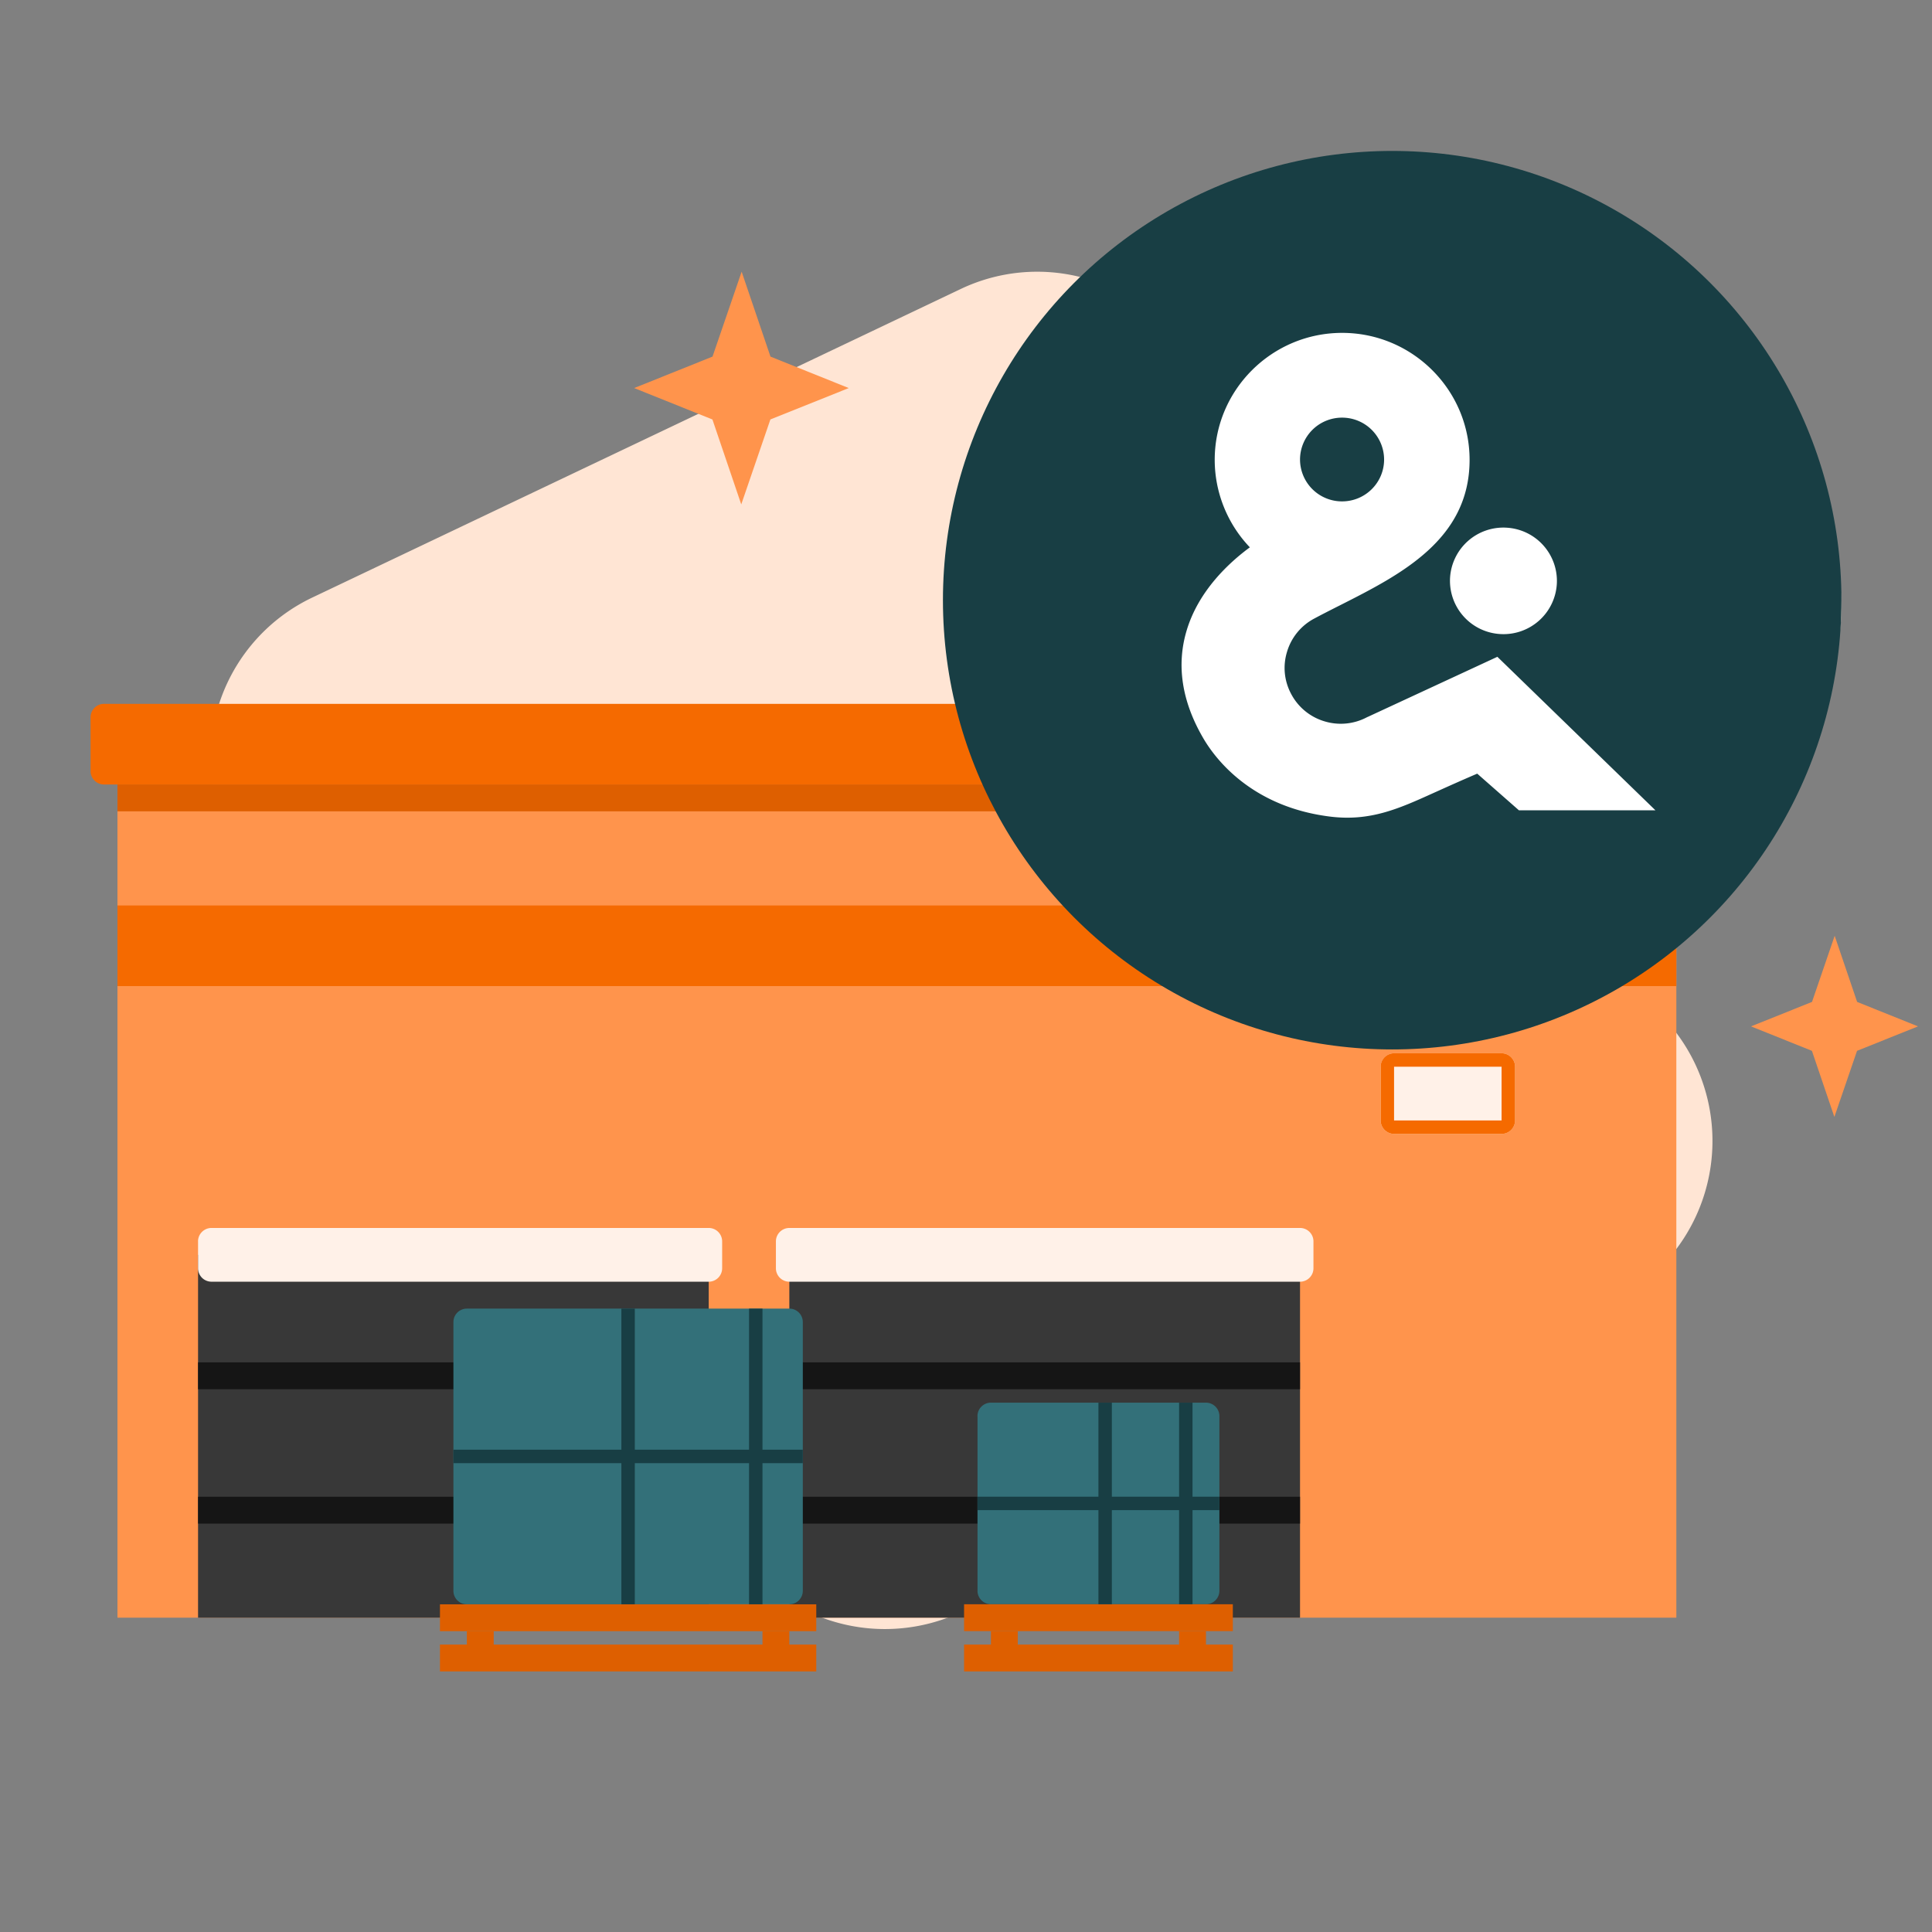 <svg width="64" height="64" fill="none" xmlns="http://www.w3.org/2000/svg"><rect width="100%" height="100%" fill="#808080" stroke="none"/><path fill-rule="evenodd" clip-rule="evenodd" d="M7.54 27.664a5.912 5.912 0 012.802-7.868L31.826 9.573a5.89 5.89 0 017.855 2.797 5.915 5.915 0 01-1.404 6.94.651.651 0 00-.014.953.57.57 0 00.629.104l12.836-6.108a6.481 6.481 0 018.645 3.078 6.506 6.506 0 01-3.083 8.658L46.496 31.13c-.283.135-.428.456-.406.768.044.612.74 1.204 1.294.94l.859-.408a5.932 5.932 0 017.912 2.817 5.954 5.954 0 01-2.822 7.924L31.865 53.388a5.932 5.932 0 01-7.912-2.817 5.954 5.954 0 012.821-7.924l5.296-2.52c.553-.263.533-1.175.088-1.596-.229-.215-.57-.306-.854-.171l-16.032 7.629a6.481 6.481 0 01-8.644-3.078 6.506 6.506 0 013.082-8.658l6.428-3.058a.475.475 0 00.263-.462c-.023-.34-.38-.57-.687-.424l-.318.152a5.89 5.89 0 01-7.855-2.797z" fill="#FFE5D4"/><path d="M3.89 25.986h51.641v27.601H3.891v-27.6z" fill="#FF944C"/><path d="M3.89 29.994h51.641v2.671H3.891v-2.67z" fill="#F56A00"/><path d="M6.56 41.568h16.917v12.02H6.561v-12.02z" fill="#383838"/><path d="M6.56 41.123c0-.246.2-.445.446-.445h16.471c.246 0 .445.199.445.445v.89a.445.445 0 01-.445.445H7.006a.445.445 0 01-.445-.445v-.89z" fill="#FFF1E8"/><path d="M26.148 41.568h16.917v12.02H26.148v-12.02z" fill="#383838"/><path d="M25.703 41.123c0-.246.2-.445.445-.445h16.917c.246 0 .445.199.445.445v.89c0 .246-.2.445-.445.445H26.148a.445.445 0 01-.445-.445v-.89zm20.033-5.787c0-.246.2-.445.446-.445h3.56c.247 0 .446.199.446.445v1.78c0 .246-.2.446-.445.446H46.18a.445.445 0 01-.445-.445v-1.781z" fill="#FFF1E8"/><path fill-rule="evenodd" clip-rule="evenodd" d="M49.743 35.336H46.18v1.78h3.562v-1.78zm-3.562-.445a.445.445 0 00-.445.445v1.78c0 .246.2.446.446.446h3.56c.247 0 .446-.2.446-.445v-1.781c0-.246-.2-.445-.445-.445H46.18z" fill="#F56A00"/><path d="M26.148 45.13h16.917v.891H26.148v-.89zm-19.588 0h16.917v.891H6.561v-.89zm19.588 4.452h16.917v.89H26.148v-.89zm-19.588 0h16.917v.89H6.561v-.89z" fill="#151515"/><path d="M3 23.762c0-.246.2-.446.445-.446h52.53c.247 0 .446.2.446.446v1.78c0 .246-.2.445-.445.445H3.446A.445.445 0 013 25.543v-1.78z" fill="#F56A00"/><path d="M3.89 25.986h51.641v.89H3.891v-.89z" fill="#DE5F00"/><path d="M32.38 46.91c0-.246.2-.445.446-.445h7.123c.246 0 .445.2.445.445v5.787c0 .246-.2.445-.445.445h-7.123a.445.445 0 01-.445-.445V46.91z" fill="#337079"/><path d="M31.936 53.143h8.903v.89h-8.903v-.89zm0 1.335h8.903v.89h-8.903v-.89z" fill="#DE5F00"/><path d="M32.826 54.033h.89v.89h-.89v-.89zm6.233 0h.89v.89h-.89v-.89z" fill="#DE5F00"/><path d="M36.387 46.465h.445v6.677h-.445v-6.677zm2.672 0h.445v6.677h-.445v-6.677z" fill="#183E44"/><path d="M32.38 49.58h8.014v.445h-8.013v-.445z" fill="#183E44"/><path d="M15.02 43.795c0-.246.199-.445.445-.445h10.684c.246 0 .445.199.445.445v8.903c0 .246-.2.446-.445.446H15.465a.445.445 0 01-.445-.446v-8.903z" fill="#337079"/><path d="M14.574 53.145H27.04v.89H14.574v-.89zm0 1.333H27.04v.89H14.574v-.89z" fill="#DE5F00"/><path d="M15.465 54.033h.89v.89h-.89v-.89zm9.793 0h.89v.89h-.89v-.89z" fill="#DE5F00"/><path d="M20.584 43.35h.445v9.794h-.445V43.35zm4.229 0h.445v9.794h-.445V43.35z" fill="#183E44"/><path d="M15.02 48.023h11.574v.446H15.02v-.446z" fill="#183E44"/><circle cx="46.118" cy="19.882" r="14.882" fill="#183E44"/><path d="M24.568 9l.955 2.813 2.593 1.042-2.596 1.04-.965 2.814-.955-2.813-2.593-1.041 2.596-1.042L24.568 9zm36.208 22l.744 2.19 2.017.81-2.02.81-.751 2.19-.744-2.19-2.017-.81 2.02-.81.751-2.19z" fill="#FF944C"/><path fill-rule="evenodd" clip-rule="evenodd" d="M45.305 23.75l4.292-1.99.003-.005 5.238 5.087h-4.522l-1.381-1.214c-.497.213-.921.403-1.3.574l-.138.062c-1.163.526-2.11.955-3.45.785-2.613-.33-3.806-1.935-4.196-2.61-.704-1.213-.887-2.413-.539-3.562.396-1.314 1.407-2.243 2.091-2.746a4.204 4.204 0 01-1.164-2.898c0-2.318 1.894-4.206 4.221-4.206s4.222 1.888 4.222 4.206c0 2.646-2.288 3.804-4.306 4.825l-.1.05c-.255.13-.5.254-.74.383a1.836 1.836 0 00-.9 1.096c-.146.473-.096.974.14 1.41a1.84 1.84 0 001.1.898 1.85 1.85 0 001.415-.14l.014-.006zm.545-8.528a1.39 1.39 0 00-1.392-1.387 1.39 1.39 0 00-1.393 1.387 1.39 1.39 0 001.393 1.387c.769 0 1.392-.62 1.392-1.387zm4.054 2.258a1.767 1.767 0 011.668 1.862 1.769 1.769 0 01-1.869 1.662 1.767 1.767 0 01-1.668-1.862 1.769 1.769 0 011.87-1.662z" fill="#fff"/></svg>